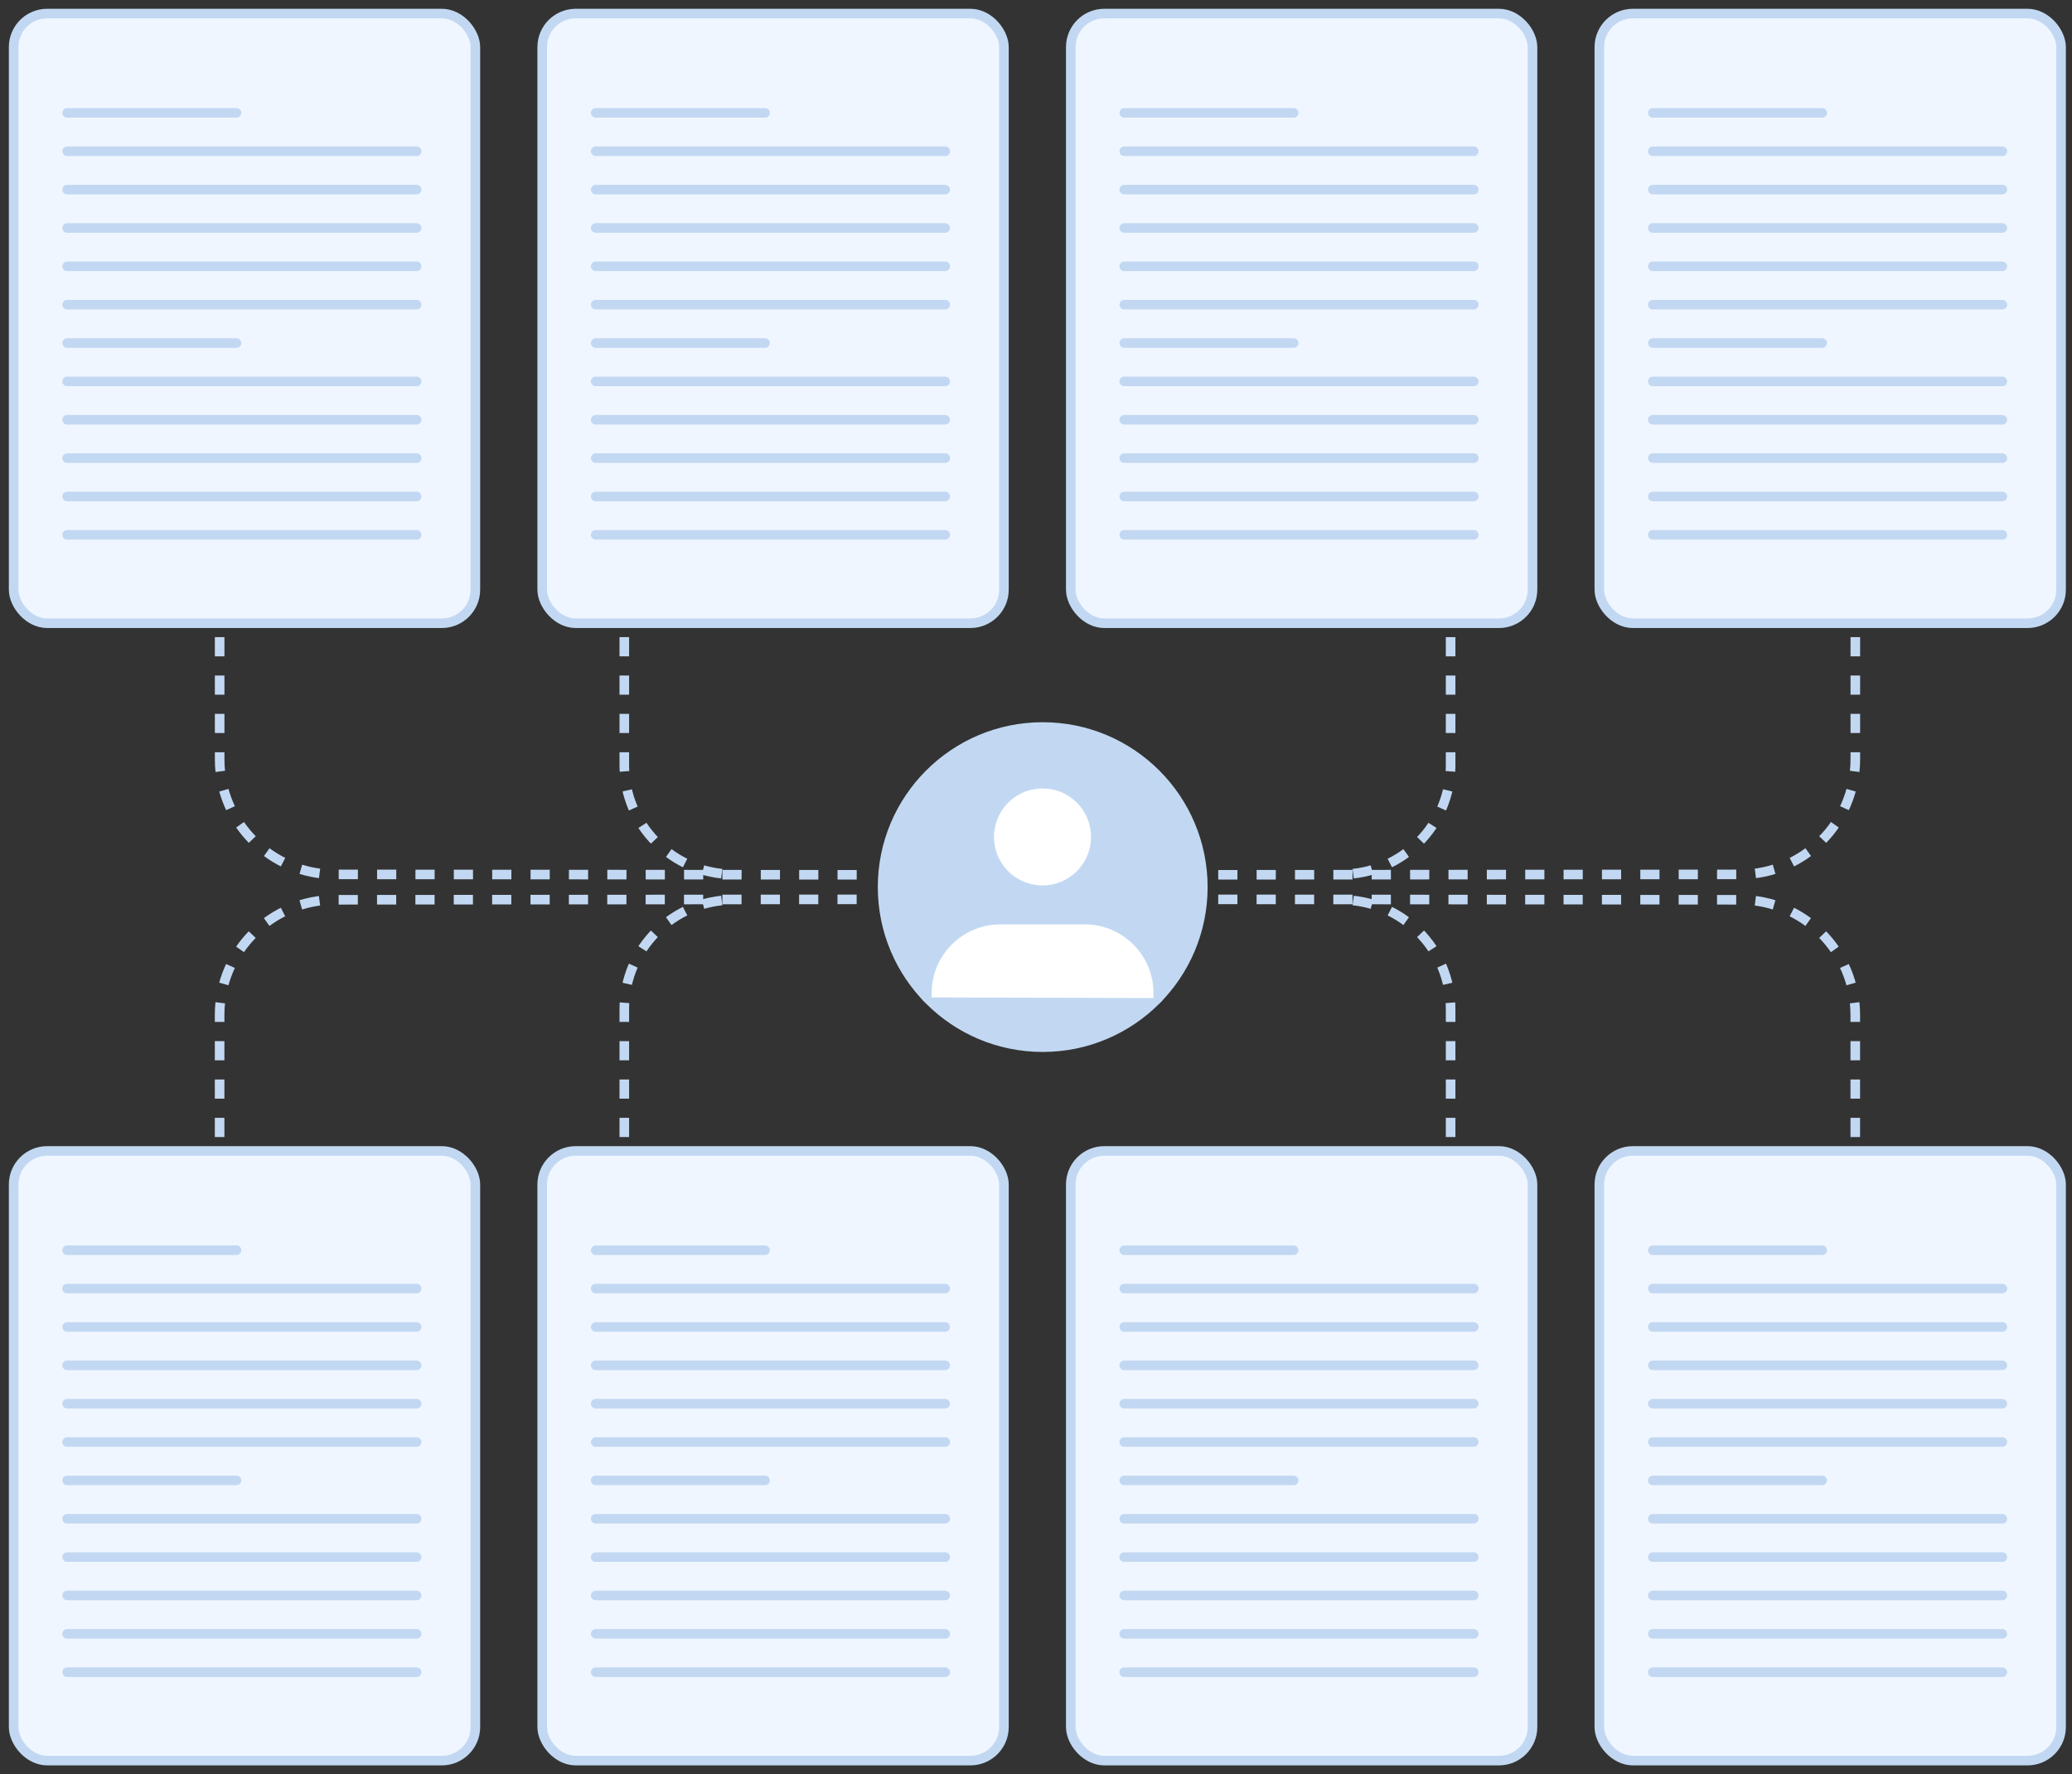 <svg width="216" height="185" viewBox="0 0 216 185" fill="none" xmlns="http://www.w3.org/2000/svg">
<rect x="0" y="0" width="216" height="185" fill="#333333" stroke="none"/>
<path d="M125.39 92.5C125.39 101.717 117.916 109.191 108.699 109.191C99.482 109.191 92.008 101.717 92.008 92.5C92.008 83.283 99.482 75.809 108.699 75.809C117.916 75.809 125.39 83.283 125.39 92.5Z" fill="#C2D8F2" stroke="#C2D8F2" stroke-miterlimit="13.491" stroke-linecap="round" stroke-linejoin="round"/>
<path d="M96.602 104.004L96.621 103.558C96.621 99.321 100.057 95.886 104.294 95.886H113.075C117.312 95.886 120.747 99.321 120.747 103.558L120.728 104.073" fill="white"/>
<path d="M96.602 104.004L96.621 103.558C96.621 99.321 100.057 95.886 104.294 95.886H113.075C117.312 95.886 120.747 99.321 120.747 103.558L120.728 104.073" stroke="#C2D8F2" stroke-miterlimit="22.125" stroke-linecap="round" stroke-linejoin="round"/>
<path d="M112.936 83.699C113.748 84.669 114.233 85.906 114.233 87.273C114.233 90.342 111.748 92.826 108.679 92.826C105.61 92.826 103.125 90.342 103.125 87.273C103.125 84.204 105.61 81.719 108.679 81.719C110.392 81.709 111.916 82.481 112.936 83.699Z" fill="white" stroke="#C2D8F2" stroke-miterlimit="22.125" stroke-linecap="round" stroke-linejoin="round"/>
<rect x="1.422" y="1.415" width="48.134" height="63.572" rx="3.5" fill="#F0F6FF" stroke="#C2D8F2"/>
<path d="M6.996 11.77H24.657" stroke="#C2D8F2" stroke-linecap="round"/>
<path d="M6.996 19.77H43.436" stroke="#C2D8F2" stroke-linecap="round"/>
<path d="M6.996 15.77H43.436" stroke="#C2D8F2" stroke-linecap="round"/>
<path d="M6.996 23.77H43.436" stroke="#C2D8F2" stroke-linecap="round"/>
<path d="M6.996 27.77H43.436" stroke="#C2D8F2" stroke-linecap="round"/>
<path d="M6.996 35.77H24.657" stroke="#C2D8F2" stroke-linecap="round"/>
<path d="M6.996 31.77H43.436" stroke="#C2D8F2" stroke-linecap="round"/>
<path d="M6.996 39.77H43.436" stroke="#C2D8F2" stroke-linecap="round"/>
<path d="M6.996 43.77H43.436" stroke="#C2D8F2" stroke-linecap="round"/>
<path d="M6.996 51.77H43.436" stroke="#C2D8F2" stroke-linecap="round"/>
<path d="M6.996 47.77H43.436" stroke="#C2D8F2" stroke-linecap="round"/>
<path d="M6.996 55.77H43.436" stroke="#C2D8F2" stroke-linecap="round"/>
<rect x="166.727" y="1.415" width="48.134" height="63.572" rx="3.5" fill="#F0F6FF" stroke="#C2D8F2"/>
<path d="M172.301 11.77H189.961" stroke="#C2D8F2" stroke-linecap="round"/>
<path d="M172.301 19.77H208.741" stroke="#C2D8F2" stroke-linecap="round"/>
<path d="M172.301 15.77H208.741" stroke="#C2D8F2" stroke-linecap="round"/>
<path d="M172.301 23.77H208.741" stroke="#C2D8F2" stroke-linecap="round"/>
<path d="M172.301 27.77H208.741" stroke="#C2D8F2" stroke-linecap="round"/>
<path d="M172.301 35.77H189.961" stroke="#C2D8F2" stroke-linecap="round"/>
<path d="M172.301 31.77H208.741" stroke="#C2D8F2" stroke-linecap="round"/>
<path d="M172.301 39.77H208.741" stroke="#C2D8F2" stroke-linecap="round"/>
<path d="M172.301 43.77H208.741" stroke="#C2D8F2" stroke-linecap="round"/>
<path d="M172.301 51.77H208.741" stroke="#C2D8F2" stroke-linecap="round"/>
<path d="M172.301 47.77H208.741" stroke="#C2D8F2" stroke-linecap="round"/>
<path d="M172.301 55.77H208.741" stroke="#C2D8F2" stroke-linecap="round"/>
<rect x="111.625" y="1.415" width="48.134" height="63.572" rx="3.5" fill="#F0F6FF" stroke="#C2D8F2"/>
<path d="M117.199 11.77H134.86" stroke="#C2D8F2" stroke-linecap="round"/>
<path d="M117.199 19.77H153.639" stroke="#C2D8F2" stroke-linecap="round"/>
<path d="M117.199 15.77H153.639" stroke="#C2D8F2" stroke-linecap="round"/>
<path d="M117.199 23.77H153.639" stroke="#C2D8F2" stroke-linecap="round"/>
<path d="M117.199 27.77H153.639" stroke="#C2D8F2" stroke-linecap="round"/>
<path d="M117.199 35.77H134.86" stroke="#C2D8F2" stroke-linecap="round"/>
<path d="M117.199 31.77H153.639" stroke="#C2D8F2" stroke-linecap="round"/>
<path d="M117.199 39.77H153.639" stroke="#C2D8F2" stroke-linecap="round"/>
<path d="M117.199 43.77H153.639" stroke="#C2D8F2" stroke-linecap="round"/>
<path d="M117.199 51.77H153.639" stroke="#C2D8F2" stroke-linecap="round"/>
<path d="M117.199 47.77H153.639" stroke="#C2D8F2" stroke-linecap="round"/>
<path d="M117.199 55.77H153.639" stroke="#C2D8F2" stroke-linecap="round"/>
<rect x="56.523" y="1.415" width="48.134" height="63.572" rx="3.5" fill="#F0F6FF" stroke="#C2D8F2"/>
<path d="M62.098 11.77H79.758" stroke="#C2D8F2" stroke-linecap="round"/>
<path d="M62.098 19.77H98.538" stroke="#C2D8F2" stroke-linecap="round"/>
<path d="M62.098 15.77H98.538" stroke="#C2D8F2" stroke-linecap="round"/>
<path d="M62.098 23.77H98.538" stroke="#C2D8F2" stroke-linecap="round"/>
<path d="M62.098 27.77H98.538" stroke="#C2D8F2" stroke-linecap="round"/>
<path d="M62.098 35.77H79.758" stroke="#C2D8F2" stroke-linecap="round"/>
<path d="M62.098 31.77H98.538" stroke="#C2D8F2" stroke-linecap="round"/>
<path d="M62.098 39.77H98.538" stroke="#C2D8F2" stroke-linecap="round"/>
<path d="M62.098 43.77H98.538" stroke="#C2D8F2" stroke-linecap="round"/>
<path d="M62.098 51.77H98.538" stroke="#C2D8F2" stroke-linecap="round"/>
<path d="M62.098 47.77H98.538" stroke="#C2D8F2" stroke-linecap="round"/>
<path d="M62.098 55.77H98.538" stroke="#C2D8F2" stroke-linecap="round"/>
<rect x="1.422" y="120.013" width="48.134" height="63.572" rx="3.5" fill="#F0F6FF" stroke="#C2D8F2"/>
<path d="M6.996 130.367H24.657" stroke="#C2D8F2" stroke-linecap="round"/>
<path d="M6.996 138.367H43.436" stroke="#C2D8F2" stroke-linecap="round"/>
<path d="M6.996 134.367H43.436" stroke="#C2D8F2" stroke-linecap="round"/>
<path d="M6.996 142.367H43.436" stroke="#C2D8F2" stroke-linecap="round"/>
<path d="M6.996 146.367H43.436" stroke="#C2D8F2" stroke-linecap="round"/>
<path d="M6.996 154.367H24.657" stroke="#C2D8F2" stroke-linecap="round"/>
<path d="M6.996 150.367H43.436" stroke="#C2D8F2" stroke-linecap="round"/>
<path d="M6.996 158.367H43.436" stroke="#C2D8F2" stroke-linecap="round"/>
<path d="M6.996 162.367H43.436" stroke="#C2D8F2" stroke-linecap="round"/>
<path d="M6.996 170.367H43.436" stroke="#C2D8F2" stroke-linecap="round"/>
<path d="M6.996 166.367H43.436" stroke="#C2D8F2" stroke-linecap="round"/>
<path d="M6.996 174.367H43.436" stroke="#C2D8F2" stroke-linecap="round"/>
<rect x="166.727" y="120.013" width="48.134" height="63.572" rx="3.5" fill="#F0F6FF" stroke="#C2D8F2"/>
<path d="M172.301 130.367H189.961" stroke="#C2D8F2" stroke-linecap="round"/>
<path d="M172.301 138.367H208.741" stroke="#C2D8F2" stroke-linecap="round"/>
<path d="M172.301 134.367H208.741" stroke="#C2D8F2" stroke-linecap="round"/>
<path d="M172.301 142.367H208.741" stroke="#C2D8F2" stroke-linecap="round"/>
<path d="M172.301 146.367H208.741" stroke="#C2D8F2" stroke-linecap="round"/>
<path d="M172.301 154.367H189.961" stroke="#C2D8F2" stroke-linecap="round"/>
<path d="M172.301 150.367H208.741" stroke="#C2D8F2" stroke-linecap="round"/>
<path d="M172.301 158.367H208.741" stroke="#C2D8F2" stroke-linecap="round"/>
<path d="M172.301 162.367H208.741" stroke="#C2D8F2" stroke-linecap="round"/>
<path d="M172.301 170.367H208.741" stroke="#C2D8F2" stroke-linecap="round"/>
<path d="M172.301 166.367H208.741" stroke="#C2D8F2" stroke-linecap="round"/>
<path d="M172.301 174.367H208.741" stroke="#C2D8F2" stroke-linecap="round"/>
<rect x="111.625" y="120.013" width="48.134" height="63.572" rx="3.5" fill="#F0F6FF" stroke="#C2D8F2"/>
<path d="M117.199 130.367H134.86" stroke="#C2D8F2" stroke-linecap="round"/>
<path d="M117.199 138.367H153.639" stroke="#C2D8F2" stroke-linecap="round"/>
<path d="M117.199 134.367H153.639" stroke="#C2D8F2" stroke-linecap="round"/>
<path d="M117.199 142.367H153.639" stroke="#C2D8F2" stroke-linecap="round"/>
<path d="M117.199 146.367H153.639" stroke="#C2D8F2" stroke-linecap="round"/>
<path d="M117.199 154.367H134.86" stroke="#C2D8F2" stroke-linecap="round"/>
<path d="M117.199 150.367H153.639" stroke="#C2D8F2" stroke-linecap="round"/>
<path d="M117.199 158.367H153.639" stroke="#C2D8F2" stroke-linecap="round"/>
<path d="M117.199 162.367H153.639" stroke="#C2D8F2" stroke-linecap="round"/>
<path d="M117.199 170.367H153.639" stroke="#C2D8F2" stroke-linecap="round"/>
<path d="M117.199 166.367H153.639" stroke="#C2D8F2" stroke-linecap="round"/>
<path d="M117.199 174.367H153.639" stroke="#C2D8F2" stroke-linecap="round"/>
<rect x="56.523" y="120.013" width="48.134" height="63.572" rx="3.5" fill="#F0F6FF" stroke="#C2D8F2"/>
<path d="M62.098 130.367H79.758" stroke="#C2D8F2" stroke-linecap="round"/>
<path d="M62.098 138.367H98.538" stroke="#C2D8F2" stroke-linecap="round"/>
<path d="M62.098 134.367H98.538" stroke="#C2D8F2" stroke-linecap="round"/>
<path d="M62.098 142.367H98.538" stroke="#C2D8F2" stroke-linecap="round"/>
<path d="M62.098 146.367H98.538" stroke="#C2D8F2" stroke-linecap="round"/>
<path d="M62.098 154.367H79.758" stroke="#C2D8F2" stroke-linecap="round"/>
<path d="M62.098 150.367H98.538" stroke="#C2D8F2" stroke-linecap="round"/>
<path d="M62.098 158.367H98.538" stroke="#C2D8F2" stroke-linecap="round"/>
<path d="M62.098 162.367H98.538" stroke="#C2D8F2" stroke-linecap="round"/>
<path d="M62.098 170.367H98.538" stroke="#C2D8F2" stroke-linecap="round"/>
<path d="M62.098 166.367H98.538" stroke="#C2D8F2" stroke-linecap="round"/>
<path d="M62.098 174.367H98.538" stroke="#C2D8F2" stroke-linecap="round"/>
<path d="M22.898 66.438L22.898 79.176C22.898 85.799 28.264 91.171 34.888 91.176L90.912 91.221" stroke="#C2D8F2" stroke-dasharray="2 2"/>
<path d="M65.082 66.438L65.082 79.783C65.082 86.07 70.178 91.166 76.465 91.166V91.166" stroke="#C2D8F2" stroke-dasharray="2 2"/>
<path d="M193.411 66.438L193.411 79.176C193.411 85.799 188.044 91.171 181.421 91.176L125.396 91.221" stroke="#C2D8F2" stroke-dasharray="2 2"/>
<path d="M151.223 66.438L151.223 79.783C151.223 86.07 146.126 91.166 139.839 91.166V91.166" stroke="#C2D8F2" stroke-dasharray="2 2"/>
<path d="M193.407 118.562L193.407 105.824C193.407 99.201 188.04 93.829 181.417 93.824L125.393 93.779" stroke="#C2D8F2" stroke-dasharray="2 2"/>
<path d="M151.223 118.562L151.223 105.217C151.223 98.93 146.126 93.834 139.839 93.834V93.834" stroke="#C2D8F2" stroke-dasharray="2 2"/>
<path d="M22.894 118.562L22.894 105.824C22.894 99.201 28.26 93.829 34.884 93.824L90.908 93.779" stroke="#C2D8F2" stroke-dasharray="2 2"/>
<path d="M65.082 118.562L65.082 105.217C65.082 98.93 70.178 93.834 76.465 93.834V93.834" stroke="#C2D8F2" stroke-dasharray="2 2"/>
</svg>
